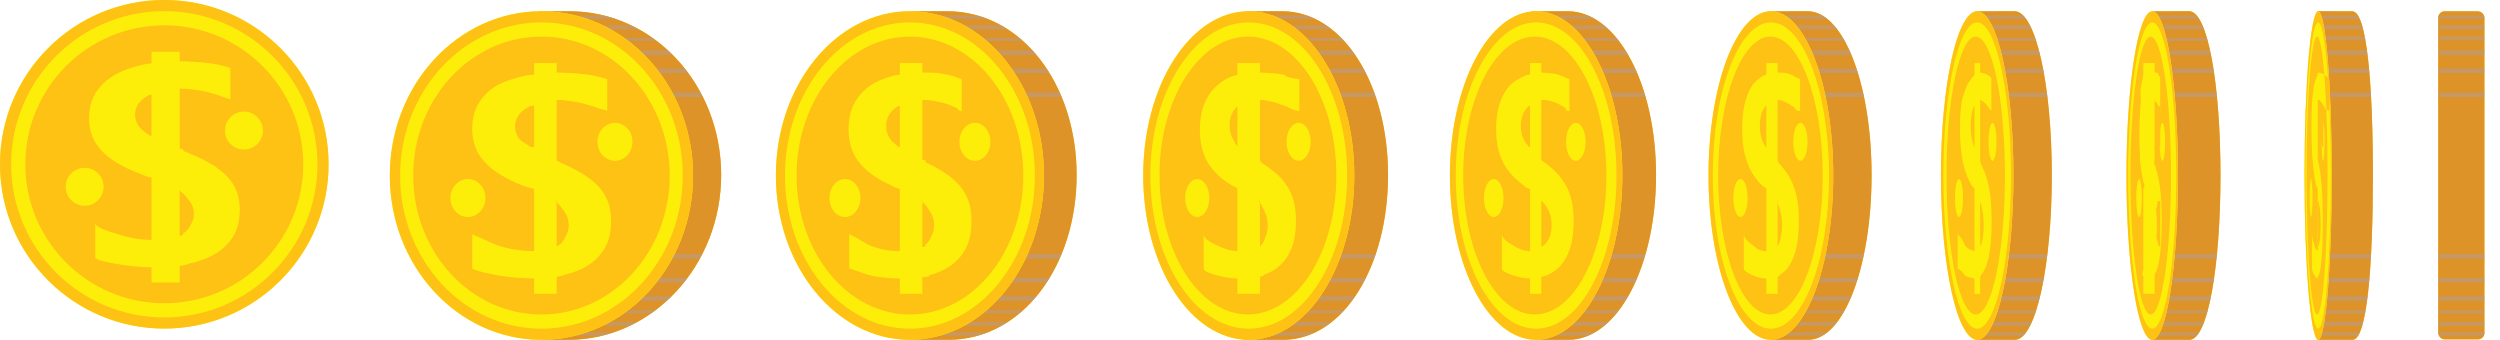 <?xml version="1.0" encoding="UTF-8"?>
<svg xmlns="http://www.w3.org/2000/svg" xmlns:xlink="http://www.w3.org/1999/xlink" viewBox="0 0 3731 507.54">
  <defs>
    <style>
      .cls-1 {
        clip-path: url(#clippath-6);
      }

      .cls-2 {
        clip-path: url(#clippath-7);
      }

      .cls-3 {
        clip-path: url(#clippath-4);
      }

      .cls-4 {
        fill: #fdee0a;
      }

      .cls-5 {
        fill: #b29e9d;
        mix-blend-mode: multiply;
        opacity: .5;
      }

      .cls-6 {
        fill: none;
      }

      .cls-7 {
        clip-path: url(#clippath-1);
      }

      .cls-8 {
        isolation: isolate;
      }

      .cls-9 {
        clip-path: url(#clippath-5);
      }

      .cls-10 {
        clip-path: url(#clippath-8);
      }

      .cls-11 {
        fill: #fec214;
      }

      .cls-12 {
        clip-path: url(#clippath-3);
      }

      .cls-13 {
        fill: #dd9327;
      }

      .cls-14 {
        clip-path: url(#clippath-2);
      }

      .cls-15 {
        clip-path: url(#clippath);
      }
    </style>
    <clipPath id="clippath">
      <path class="cls-13" d="M850.01,16.78c-21.09,0-44.1.18-44.1.18-95.4,28.81-182.19,131.73-182.19,244.29s93.26,217.89,188.66,245.86c0,0,11.61.04,36.13.04,124.97,0,227.78-110.49,227.78-245.9S974.98,16.78,850.01,16.78Z"/>
    </clipPath>
    <clipPath id="clippath-1">
      <path class="cls-13" d="M1413.49,16.78c-18.8,0-50.49.18-50.49.18-85.03,28.81-162.37,131.73-162.37,244.29s74.72,217.89,159.75,245.86c0,0,32.72.04,54.57.04,111.38,0,191.82-110.49,191.82-245.9s-81.9-244.47-193.28-244.47Z"/>
    </clipPath>
    <clipPath id="clippath-2">
      <path class="cls-13" d="M1913.36,16.78c-15.38,0-52.51.18-52.51.18-69.58,28.81-121.69,131.73-121.69,244.29s48.44,217.89,118.02,245.86c0,0,39.49.04,57.37.04,91.15,0,156.98-110.49,156.98-245.9s-67.03-244.47-158.18-244.47Z"/>
    </clipPath>
    <clipPath id="clippath-3">
      <path class="cls-13" d="M2339.47,16.78c-12.57,0-52.55.18-52.55.18-56.85,28.81-92.57,131.73-92.57,244.29s41.11,217.89,97.96,245.86c0,0,33.52.04,48.13.04,74.47,0,131.05-110.49,131.05-245.9s-57.56-244.47-132.03-244.47Z"/>
    </clipPath>
    <clipPath id="clippath-4">
      <path class="cls-13" d="M2697.66,16.78c-9.09,0-57.58.18-57.58.18-41.12,28.81-52.96,131.73-52.96,244.29s15.27,217.89,56.39,245.86c0,0,44.3.04,54.86.04,53.86,0,94.78-110.49,94.78-245.9s-41.63-244.47-95.48-244.47Z"/>
    </clipPath>
    <clipPath id="clippath-5">
      <path class="cls-13" d="M3006.61,16.78c-5.29,0-58.65.18-58.65.18-23.91,28.81-5.62,131.73-5.62,244.29s-16.75,217.89,7.16,245.86c0,0,51.39.04,57.53.04,31.32,0,55.11-110.49,55.11-245.9s-24.2-244.47-55.52-244.47Z"/>
    </clipPath>
    <clipPath id="clippath-6">
      <path class="cls-6" d="M3267.1,18.54h-54.9c-21.28,16.79-4.99,131.03-4.99,243.59s-17.58,217.45,3.7,245.42c0,0,51.09-.17,56.56-.17,27.88,0,46.39-109.72,46.39-245.13s-18.87-243.7-46.75-243.7Z"/>
    </clipPath>
    <clipPath id="clippath-7">
      <path class="cls-6" d="M3510.72,18.54h-49.36c-16.48,16.79-2.61,131.03-2.61,243.59s-13.62,217.45,2.87,245.42c0,0,45.16-.17,49.39-.17,21.59,0,30.33-109.72,30.33-245.13s-9.02-243.7-30.61-243.7Z"/>
    </clipPath>
    <clipPath id="clippath-8">
      <rect class="cls-13" x="3638.83" y="16.96" width="68.92" height="489.47" rx="9.49" ry="9.49"/>
    </clipPath>
  </defs>
  <g class="cls-8">
    <g id="Layer_2" data-name="Layer 2">
      <g id="_ÎÓÈ_1" data-name="—ÎÓÈ_1">
        <g>
          <g>
            <circle class="cls-4" cx="245.18" cy="245.18" r="245.18" transform="translate(-101.56 245.18) rotate(-45)"/>
            <path class="cls-11" d="M222.55,141.85c-5.95,3.25-11.89,7.28-15.26,11.96-3.64,5.05-5.75,10.8-5.75,17.08,0,6.76,2.19,12.91,6.19,18.26,3.57,4.78,9.96,9.3,16.32,13.43l2.08.13v-61.7c0,.28-3.05.54-3.59.83Z"/>
            <path class="cls-11" d="M284.54,335.78c3.16-4.97,4.79-10.46,4.79-16.3,0-7.73-2.47-14.72-7.41-20.78-4.39-5.38-7.77-10.37-15.19-14.84-.41-.24,1.39-.48,1.39-.73v68.77c8.4-1.13,3.06-2.37,5.52-3.77,5.95-3.39,7.85-7.55,10.89-12.35Z"/>
            <path class="cls-11" d="M245.18,0C109.99,0,0,109.99,0,245.18s109.99,245.18,245.18,245.18,245.18-109.99,245.18-245.18S380.38,0,245.18,0ZM245.18,473.7c-126.01,0-228.52-102.51-228.52-228.52S119.18,16.66,245.18,16.66s228.52,102.51,228.52,228.52-102.52,228.52-228.52,228.52Z"/>
            <path class="cls-11" d="M245.18,37.8c-114.54,0-207.39,92.85-207.39,207.39s92.85,207.39,207.39,207.39,207.39-92.85,207.39-207.39S359.72,37.8,245.18,37.8ZM98.01,278.75c0-15.63,12.67-28.3,28.3-28.3s28.3,12.67,28.3,28.3-12.67,28.3-28.3,28.3-28.3-12.67-28.3-28.3ZM347.82,353.1c-6.73,10.74-15.94,19.56-27.5,26.24-11.34,6.55-24.59,11.38-39.58,14.44-.74.15.95.32.21.46-5.05.96-4.42,1.75-12.82,2.41v24.95h-41.98v-22.79c-16.79-.2-31.61-1.56-47.16-4.16-14.7-2.46-36.81-6.04-36.81-10.65v-51.19c0,7.2,21.68,12.91,34.55,17.01,16.92,5.4,32.62,8.16,49.42,8.24v-93.02c-8.4-1.65-10.67-3.31-15.21-4.96-26.05-9.67-46.85-21.53-59.39-35.22-4.72-5.15-8.74-10.67-11.62-16.57-4.61-9.42-7.04-19.85-7.04-31.53,0-5.7.46-11.1,1.47-16.19,1.56-8.08,4.31-15.37,8.32-21.77,6.66-10.62,16.01-19.51,27.54-26.41,11.83-7.08,27.43-12.38,43.13-15.74,3.57-.76,4.41-1.43,12.8-2.03v-17.3h41.98v14.17c8.4.01,31.39.97,44.95,2.86,11.62,1.62,22.23,4.01,30.63,7.12v47.61c0-1.47-6.75-2.84-9.95-4.12-7.17-2.85-14.91-5.25-22.48-7.13-7.56-1.87-15.32-3.27-22.79-4.17-7.47-.9-12.16-1.35-18.89-1.35-1.38,0-1.47.09-1.47.09v89.36c8.4,1.11,3.14,2.22,6.18,3.33.35.13-.53.27-.18.4,13.17,4.96,24.42,10.28,34.93,15.82,10.5,5.54,19.27,11.85,26.72,18.77,7.19,6.68,12.61,14.4,16.41,22.94,1.89,4.26,3.25,8.92,4.2,13.97.96,5.04,1.41,10.46,1.41,16.21,0,15.91-3.36,29.34-9.99,39.92ZM364.05,223.14c-15.63,0-28.3-12.67-28.3-28.3s12.67-28.3,28.3-28.3,28.3,12.67,28.3,28.3-12.67,28.3-28.3,28.3Z"/>
          </g>
          <g>
            <path class="cls-11" d="M850.01,16.78c-21.09,0-44.1.18-44.1.18-95.4,28.81-182.19,131.73-182.19,244.29s93.26,217.89,188.66,245.86c0,0,11.61.04,36.13.04,124.97,0,227.78-110.49,227.78-245.9S974.98,16.78,850.01,16.78Z"/>
            <g>
              <path class="cls-13" d="M850.01,16.78c-21.09,0-44.1.18-44.1.18-95.4,28.81-182.19,131.73-182.19,244.29s93.26,217.89,188.66,245.86c0,0,11.61.04,36.13.04,124.97,0,227.78-110.49,227.78-245.9S974.98,16.78,850.01,16.78Z"/>
              <g class="cls-15">
                <g>
                  <g>
                    <rect class="cls-5" x="922.71" y="441.98" width="121.06" height="6.99"/>
                    <rect class="cls-5" x="909.78" y="462.84" width="121.06" height="4.66"/>
                    <rect class="cls-5" x="948.3" y="414.71" width="97.03" height="6.99"/>
                    <rect class="cls-5" x="970.56" y="379.05" width="97.03" height="6.99"/>
                    <rect class="cls-5" x="885.52" y="480.33" width="140.66" height="5.66"/>
                    <rect class="cls-5" x="850.01" y="495.94" width="174.06" height="4.78"/>
                  </g>
                  <g>
                    <rect class="cls-5" x="922.71" y="75" width="121.06" height="6.99"/>
                    <rect class="cls-5" x="909.78" y="56.47" width="121.06" height="4.66"/>
                    <rect class="cls-5" x="948.3" y="102.27" width="97.03" height="6.99"/>
                    <rect class="cls-5" x="970.56" y="137.93" width="97.03" height="6.99"/>
                    <rect class="cls-5" x="885.52" y="37.99" width="140.66" height="5.66"/>
                    <rect class="cls-5" x="850.01" y="23.26" width="174.06" height="4.78"/>
                  </g>
                </g>
              </g>
            </g>
            <ellipse class="cls-4" cx="808.05" cy="261.96" rx="226.28" ry="245.18"/>
            <g>
              <path class="cls-11" d="M790.5,158.63c-5.49,3.25-12.64,7.28-15.75,11.96-3.36,5.05-6.14,10.8-6.14,17.08,0,6.76,1.6,12.91,5.3,18.26,3.29,4.78,12.32,9.3,18.19,13.43l5.04.13v-61.7c-8.4.28-6.15.54-6.64.83Z"/>
              <path class="cls-11" d="M844.38,352.56c2.92-4.97,4.42-10.46,4.42-16.3,0-7.73-2.28-14.72-6.84-20.78-4.05-5.38-6.42-10.37-13.27-14.84-.37-.24,2.03-.48,2.03-.73v68.77c0-1.13,2.08-2.37,4.34-3.77,5.49-3.39,6.49-7.55,9.31-12.35Z"/>
              <path class="cls-11" d="M808.05,16.78c-124.77,0-226.28,109.99-226.28,245.18s101.51,245.18,226.28,245.18,226.29-109.99,226.29-245.18S932.83,16.78,808.05,16.78ZM808.05,490.49c-116.29,0-210.91-102.51-210.91-228.52s94.61-228.52,210.91-228.52,210.91,102.51,210.91,228.52-94.61,228.52-210.91,228.52Z"/>
              <path class="cls-11" d="M808.05,54.58c-105.71,0-191.4,92.85-191.4,207.39s85.69,207.39,191.4,207.39,191.4-92.85,191.4-207.39-85.69-207.39-191.4-207.39ZM672.22,295.53c0-15.63,11.69-28.3,26.12-28.3s26.12,12.67,26.12,28.3-11.69,28.3-26.12,28.3-26.12-12.67-26.12-28.3ZM902.78,369.88c-6.21,10.74-14.71,19.57-25.38,26.24-10.46,6.55-22.69,11.38-36.53,14.44-.68.15,1.63.32.94.46-4.66.96-11.08,1.75-11.08,2.41v24.96h-33.59v-22.81c-16.79-.2-36.61-1.56-50.96-4.16-13.57-2.46-33.01-6.04-41.41-10.65v-51.19c16.79,7.2,27.45,12.91,39.32,17.01,15.61,5.4,36.25,8.16,53.04,8.24v-93.02c-8.4-1.65-13.18-3.31-17.37-4.96-24.04-9.68-44.9-21.53-56.48-35.22-4.36-5.15-8.9-10.67-11.56-16.58-4.25-9.42-6.92-19.85-6.92-31.53,0-5.7.22-11.1,1.15-16.19,1.44-8.08,3.87-15.37,7.58-21.77,6.15-10.62,14.72-19.51,25.37-26.41,10.92-7.08,28.62-12.38,43.11-15.74,3.29-.76,6.72-1.43,15.12-2.03v-17.28h33.59v14.15c8.4.01,31.88.97,44.39,2.86,10.73,1.62,22.78,4.01,31.18,7.12v47.6c0-1.47-9.89-2.84-12.84-4.12-6.61-2.85-15.59-5.25-22.58-7.13-6.98-1.87-15.06-3.27-21.95-4.17-6.89-.9-10.93-1.35-17.14-1.35-1.27,0-1.07.09-1.07.09v89.36c0,1.11,2.15,2.22,4.95,3.33.32.13-.86.27-.54.4,12.16,4.96,22.35,10.28,32.05,15.82,9.69,5.54,17.69,11.85,24.57,18.77,6.64,6.68,11.59,14.4,15.1,22.94,1.75,4.26,2.97,8.92,3.86,13.97.88,5.04,1.29,10.46,1.29,16.21,0,15.91-3.12,29.34-9.23,39.92ZM917.76,239.92c-14.43,0-26.12-12.67-26.12-28.3s11.69-28.3,26.12-28.3,26.12,12.67,26.12,28.3-11.69,28.3-26.12,28.3Z"/>
            </g>
          </g>
          <g>
            <path class="cls-11" d="M1413.49,16.78c-18.8,0-50.49.18-50.49.18-85.03,28.81-162.37,131.73-162.37,244.29s74.72,217.89,159.75,245.86c0,0,32.72.04,54.57.04,111.38,0,191.82-110.49,191.82-245.9s-81.9-244.47-193.28-244.47Z"/>
            <g>
              <path class="cls-13" d="M1413.49,16.78c-18.8,0-50.49.18-50.49.18-85.03,28.81-162.37,131.73-162.37,244.29s74.72,217.89,159.75,245.86c0,0,32.72.04,54.57.04,111.38,0,191.82-110.49,191.82-245.9s-81.9-244.47-193.28-244.47Z"/>
              <g class="cls-7">
                <g>
                  <g>
                    <rect class="cls-5" x="1449.69" y="441.98" width="121.06" height="6.99"/>
                    <rect class="cls-5" x="1436.76" y="462.84" width="121.06" height="4.66"/>
                    <rect class="cls-5" x="1475.29" y="414.71" width="97.02" height="6.99"/>
                    <rect class="cls-5" x="1497.55" y="379.05" width="97.02" height="6.99"/>
                    <rect class="cls-5" x="1412.5" y="480.33" width="140.66" height="5.66"/>
                    <rect class="cls-5" x="1376.99" y="495.94" width="174.06" height="4.78"/>
                  </g>
                  <g>
                    <rect class="cls-5" x="1449.69" y="75" width="121.06" height="6.99"/>
                    <rect class="cls-5" x="1436.76" y="56.47" width="121.06" height="4.66"/>
                    <rect class="cls-5" x="1475.29" y="102.27" width="97.02" height="6.99"/>
                    <rect class="cls-5" x="1497.55" y="137.93" width="97.02" height="6.99"/>
                    <rect class="cls-5" x="1412.5" y="37.99" width="140.66" height="5.66"/>
                    <rect class="cls-5" x="1376.99" y="23.26" width="174.06" height="4.78"/>
                  </g>
                </g>
              </g>
            </g>
            <ellipse class="cls-4" cx="1357.99" cy="261.96" rx="200.05" ry="245.18"/>
            <g>
              <path class="cls-11" d="M1339.77,158.63c-4.85,3.25-9.82,7.28-12.57,11.96-2.97,5.05-4.75,10.8-4.75,17.08,0,6.76,1.75,12.91,5.02,18.26,2.91,4.78,8.36,9.3,13.55,13.43l1.93.13v-61.7c0,.28-2.73.54-3.17.83Z"/>
              <path class="cls-11" d="M1390.1,352.56c2.58-4.97,3.91-10.46,3.91-16.3,0-7.73-2.02-14.72-6.05-20.78-3.58-5.38-6.43-10.37-12.48-14.84-.33-.24,1.05-.48,1.05-.73v68.77c8.4-1.13,2.59-2.37,4.59-3.77,4.85-3.39,6.49-7.55,8.98-12.35Z"/>
              <path class="cls-11" d="M1357.99,16.78c-110.31,0-200.05,109.99-200.05,245.18s89.74,245.18,200.05,245.18,200.05-109.99,200.05-245.18-89.74-245.18-200.05-245.18ZM1357.99,490.49c-102.81,0-186.45-102.51-186.45-228.52s83.64-228.52,186.45-228.52,186.46,102.51,186.46,228.52-83.64,228.52-186.46,228.52Z"/>
              <path class="cls-11" d="M1357.99,54.58c-93.45,0-169.21,92.85-169.21,207.39s75.76,207.39,169.21,207.39,169.21-92.85,169.21-207.39-75.76-207.39-169.21-207.39ZM1237.91,295.53c0-15.63,10.34-28.3,23.09-28.3s23.09,12.67,23.09,28.3-10.34,28.3-23.09,28.3-23.09-12.67-23.09-28.3ZM1441.73,369.88c-5.49,10.74-13,19.57-22.44,26.24-9.25,6.55-20.06,11.38-32.3,14.44-.6.15.69.32.08.46-4.12.96,6.25,1.75-10.55,2.41v24.96h-33.59v-22.81c-16.79-.2-29.32-1.56-42.01-4.16-11.99-2.46-16.77-6.04-33.56-10.65v-51.19c16.79,7.2,21.22,12.91,31.72,17.01,13.8,5.4,27.06,8.16,43.85,8.24v-93.02c-8.4-1.65-8.95-3.31-12.65-4.96-21.25-9.68-38.34-21.53-48.58-35.22-3.85-5.15-7.19-10.67-9.54-16.58-3.76-9.42-5.78-19.85-5.78-31.53,0-5.7.36-11.1,1.18-16.19,1.27-8.08,3.51-15.37,6.78-21.77,5.43-10.62,13.06-19.51,22.47-26.41,9.66-7.08,22.62-12.38,35.43-15.74,2.91-.76,2.29-1.43,10.69-2.03v-17.28h33.59v14.15c25.19.01,24.17.97,35.23,2.86,9.48,1.62,15.15,4.01,23.55,7.12v47.6c-8.4-1.47-3.98-2.84-6.59-4.12-5.85-2.85-11.4-5.25-17.58-7.13-6.17-1.87-12.12-3.27-18.21-4.17-6.09-.9-9.82-1.35-15.31-1.35-1.12,0-1.1.09-1.1.09v89.36c8.4,1.11,2.65,2.22,5.13,3.33.29.13-.39.27-.1.4,10.75,4.96,19.94,10.28,28.52,15.82,8.57,5.54,15.74,11.85,21.82,18.77,5.87,6.68,10.29,14.4,13.4,22.94,1.55,4.26,2.65,8.92,3.43,13.97.78,5.04,1.15,10.46,1.15,16.21,0,15.91-2.74,29.34-8.15,39.92ZM1454.98,239.92c-12.75,0-23.09-12.67-23.09-28.3s10.34-28.3,23.09-28.3,23.09,12.67,23.09,28.3-10.34,28.3-23.09,28.3Z"/>
            </g>
          </g>
          <g>
            <path class="cls-11" d="M1913.36,16.78c-15.38,0-52.51.18-52.51.18-69.58,28.81-121.69,131.73-121.69,244.29s48.44,217.89,118.02,245.86c0,0,39.49.04,57.37.04,91.15,0,156.98-110.49,156.98-245.9s-67.03-244.47-158.18-244.47Z"/>
            <g>
              <path class="cls-13" d="M1913.36,16.78c-15.38,0-52.51.18-52.51.18-69.58,28.81-121.69,131.73-121.69,244.29s48.44,217.89,118.02,245.86c0,0,39.49.04,57.37.04,91.15,0,156.98-110.49,156.98-245.9s-67.03-244.47-158.18-244.47Z"/>
              <g class="cls-14">
                <g>
                  <g>
                    <rect class="cls-5" x="1925.17" y="441.98" width="121.06" height="6.99"/>
                    <rect class="cls-5" x="1912.25" y="462.84" width="121.06" height="4.66"/>
                    <rect class="cls-5" x="1950.77" y="414.71" width="97.02" height="6.99"/>
                    <rect class="cls-5" x="1973.03" y="379.05" width="97.02" height="6.99"/>
                    <rect class="cls-5" x="1887.99" y="480.33" width="140.66" height="5.66"/>
                    <rect class="cls-5" x="1852.47" y="495.94" width="174.05" height="4.78"/>
                  </g>
                  <g>
                    <rect class="cls-5" x="1925.17" y="75" width="121.06" height="6.99"/>
                    <rect class="cls-5" x="1912.25" y="56.47" width="121.06" height="4.66"/>
                    <rect class="cls-5" x="1950.77" y="102.27" width="97.02" height="6.99"/>
                    <rect class="cls-5" x="1973.03" y="137.93" width="97.02" height="6.99"/>
                    <rect class="cls-5" x="1887.99" y="37.99" width="140.66" height="5.66"/>
                    <rect class="cls-5" x="1852.47" y="23.26" width="174.05" height="4.78"/>
                  </g>
                </g>
              </g>
            </g>
            <ellipse class="cls-4" cx="1863.66" cy="261.96" rx="157.51" ry="245.18"/>
            <path class="cls-11" d="M1846.79,158.63c-3.82,3.25-6.47,7.28-8.64,11.96-2.34,5.05-3.11,10.8-3.11,17.08,0,6.76,1.69,12.91,4.27,18.26,2.29,4.78,4.21,9.3,8.3,13.43l-.85.13v-61.7c0,.28.37.54.03.83Z"/>
            <path class="cls-11" d="M1888.94,352.56c2.03-4.97,3.08-10.46,3.08-16.3,0-7.73-1.59-14.72-4.76-20.78-2.82-5.38-4.01-10.37-8.78-14.84-.26-.24,1.87-.48,1.87-.73v68.77c0-1.13.99-2.37,2.57-3.77,3.82-3.39,4.06-7.55,6.02-12.35Z"/>
            <path class="cls-11" d="M1863.66,16.78c-86.85,0-157.51,109.99-157.51,245.18s70.66,245.18,157.51,245.18,157.51-109.99,157.51-245.18-70.66-245.18-157.51-245.18ZM1863.66,490.49c-80.95,0-146.81-102.51-146.81-228.52s65.86-228.52,146.81-228.52,146.81,102.51,146.81,228.52-65.86,228.52-146.81,228.52Z"/>
            <path class="cls-11" d="M1862.4,54.58c-72.89,0-131.98,92.85-131.98,207.39s59.09,207.39,131.98,207.39,131.98-92.85,131.98-207.39-59.09-207.39-131.98-207.39ZM1768.75,295.53c0-15.63,8.06-28.3,18.01-28.3s18.01,12.67,18.01,28.3-8.06,28.3-18.01,28.3-18.01-12.67-18.01-28.3ZM1927.72,369.88c-4.28,10.74-10.14,19.57-17.5,26.24-7.22,6.55-15.65,11.38-25.19,14.44-.47.15,2.28.32,1.81.46-3.21.96-6.48,1.75-6.48,2.41v24.96h-33.59v-22.81c-8.4-.2-18.59-1.56-28.48-4.16-9.35-2.46-21.9-6.04-21.9-10.65v-51.19c0,7.2,12.27,12.91,20.46,17.01,10.77,5.4,21.52,8.16,29.92,8.24v-93.02c0-1.65-5.03-3.31-7.92-4.96-16.58-9.68-28.93-21.53-36.92-35.22-3-5.15-5.12-10.67-6.96-16.58-2.93-9.42-4.26-19.85-4.26-31.53,0-5.7.4-11.1,1.04-16.19.99-8.08,2.8-15.37,5.35-21.77,4.24-10.62,10.22-19.51,17.56-26.41,7.53-7.08,15.71-12.38,25.7-15.74,2.27-.76,6.4-1.43,6.4-2.03v-17.28h33.59v14.15s25.32.97,33.95,2.86c7.39,1.62-.36,4.01,24.83,7.12v47.6c-8.4-1.47-11.31-2.84-13.35-4.12-4.56-2.85-13-5.25-17.81-7.13-4.81-1.87-11.51-3.27-16.26-4.17-4.75-.9-6.94-1.35-11.22-1.35-.88,0-.14.09-.14.09v89.36c0,1.11.32,2.22,2.26,3.33.22.13-1.17.27-.95.4,8.38,4.96,15.12,10.28,21.81,15.82,6.68,5.54,12.06,11.85,16.8,18.77,4.58,6.68,7.92,14.4,10.34,22.94,1.21,4.26,2.01,8.92,2.62,13.97.61,5.04.87,10.46.87,16.21,0,15.91-2.17,29.34-6.38,39.92ZM1938.05,239.92c-9.95,0-18.01-12.67-18.01-28.3s8.06-28.3,18.01-28.3,18.01,12.67,18.01,28.3-8.06,28.3-18.01,28.3Z"/>
          </g>
          <g>
            <path class="cls-11" d="M2339.47,16.78c-12.57,0-52.55.18-52.55.18-56.85,28.81-92.57,131.73-92.57,244.29s41.11,217.89,97.96,245.86c0,0,33.52.04,48.13.04,74.47,0,131.05-110.49,131.05-245.9s-57.56-244.47-132.03-244.47Z"/>
            <g>
              <path class="cls-13" d="M2339.47,16.78c-12.57,0-52.55.18-52.55.18-56.85,28.81-92.57,131.73-92.57,244.29s41.11,217.89,97.96,245.86c0,0,33.52.04,48.13.04,74.47,0,131.05-110.49,131.05-245.9s-57.56-244.47-132.03-244.47Z"/>
              <g class="cls-12">
                <g>
                  <g>
                    <rect class="cls-5" x="2346.33" y="441.98" width="98.91" height="6.99"/>
                    <rect class="cls-5" x="2335.77" y="462.84" width="98.91" height="4.66"/>
                    <rect class="cls-5" x="2367.24" y="414.71" width="79.27" height="6.99"/>
                    <rect class="cls-5" x="2385.43" y="379.05" width="79.27" height="6.99"/>
                    <rect class="cls-5" x="2315.95" y="480.33" width="114.92" height="5.66"/>
                    <rect class="cls-5" x="2286.93" y="495.94" width="142.2" height="4.78"/>
                  </g>
                  <g>
                    <rect class="cls-5" x="2346.33" y="75" width="98.91" height="6.99"/>
                    <rect class="cls-5" x="2335.77" y="56.47" width="98.91" height="4.66"/>
                    <rect class="cls-5" x="2367.24" y="102.27" width="79.27" height="6.99"/>
                    <rect class="cls-5" x="2385.43" y="137.93" width="79.27" height="6.99"/>
                    <rect class="cls-5" x="2315.95" y="37.99" width="114.92" height="5.66"/>
                    <polygon class="cls-5" points="2429.13 28.03 2286.93 28.03 2289.73 23.26 2431.93 23.26 2429.13 28.03"/>
                  </g>
                </g>
              </g>
            </g>
            <ellipse class="cls-4" cx="2292.52" cy="261.96" rx="128.69" ry="245.18"/>
            <path class="cls-11" d="M2281.09,158.63c-3.12,3.25-6.46,7.28-8.23,11.96-1.91,5.05-3.13,10.8-3.13,17.08,0,6.76,1.09,12.91,3.2,18.26,1.87,4.78,5.64,9.3,8.98,13.43l1.51.13v-61.7c0,.28-2.04.54-2.32.83Z"/>
            <path class="cls-11" d="M2313.18,352.56c1.66-4.97,2.52-10.46,2.52-16.3,0-7.73-1.3-14.72-3.89-20.78-2.3-5.38-6.26-10.37-10.15-14.84-.21-.24-1.45-.48-1.45-.73v68.77c0-1.13,3.79-2.37,5.08-3.77,3.12-3.39,6.3-7.55,7.9-12.35Z"/>
            <path class="cls-11" d="M2292.52,16.78c-70.96,0-128.69,109.99-128.69,245.18s57.73,245.18,128.69,245.18,128.69-109.99,128.69-245.18-57.73-245.18-128.69-245.18ZM2292.52,490.49c-66.14,0-119.94-102.51-119.94-228.52s53.81-228.52,119.94-228.52,119.94,102.51,119.94,228.52-53.81,228.52-119.94,228.52Z"/>
            <path class="cls-11" d="M2290.53,54.58c-59.01,0-106.85,92.85-106.85,207.39s47.84,207.39,106.85,207.39,106.85-92.85,106.85-207.39-47.84-207.39-106.85-207.39ZM2214.7,295.53c0-15.63,6.53-28.3,14.58-28.3s14.58,12.67,14.58,28.3-6.53,28.3-14.58,28.3-14.58-12.67-14.58-28.3ZM2343.41,369.88c-3.47,10.74-8.21,19.57-14.17,26.24-5.84,6.55-12.67,11.38-20.39,14.44-.38.15-.58.32-.96.46-2.6.96-7.68,1.75-7.68,2.41v24.96h-16.79v-22.81c-8.4-.2-15.65-1.56-23.66-4.16-7.57-2.46-18.33-6.04-18.33-10.65v-51.19c0,7.2,10.53,12.91,17.16,17.01,8.72,5.4,16.42,8.16,24.82,8.24v-93.02c-8.4-1.65-6.85-3.31-9.18-4.96-13.42-9.68-24.81-21.53-31.28-35.22-2.43-5.15-4.84-10.67-6.32-16.58-2.37-9.42-3.8-19.85-3.8-31.53,0-5.7.15-11.1.67-16.19.8-8.08,2.18-15.37,4.25-21.77,3.43-10.62,8.23-19.51,14.17-26.41,6.1-7.08,15.47-12.38,23.56-15.74,1.84-.76-.46-1.43,7.93-2.03v-17.28h16.79v14.15s17.7.97,24.68,2.86c5.99,1.62,8.91,4.01,17.3,7.12v47.6c-8.4-1.47-3.93-2.84-5.58-4.12-3.69-2.85-7.91-5.25-11.81-7.13-3.89-1.87-8.01-3.27-11.85-4.17-3.85-.9-7.39-1.35-10.86-1.35-.71,0-1.89.09-1.89.09v89.36c0,1.11,2.69,2.22,4.25,3.33.18.13.26.27.44.4,6.79,4.96,12.85,10.28,18.27,15.82,5.41,5.54,10.06,11.85,13.9,18.77,3.71,6.68,6.56,14.4,8.52,22.94.98,4.26,1.71,8.92,2.2,13.97.49,5.04.74,10.46.74,16.21,0,15.91-1.72,29.34-5.13,39.92ZM2351.77,239.92c-8.05,0-14.58-12.67-14.58-28.3s6.53-28.3,14.58-28.3,14.58,12.67,14.58,28.3-6.53,28.3-14.58,28.3Z"/>
          </g>
          <g>
            <path class="cls-11" d="M2697.66,16.78c-9.09,0-57.58.18-57.58.18-41.12,28.81-52.96,131.73-52.96,244.29s15.27,217.89,56.39,245.86c0,0,44.3.04,54.86.04,53.86,0,94.78-110.49,94.78-245.9s-41.63-244.47-95.48-244.47Z"/>
            <g>
              <path class="cls-13" d="M2697.66,16.78c-9.09,0-57.58.18-57.58.18-41.12,28.81-52.96,131.73-52.96,244.29s15.27,217.89,56.39,245.86c0,0,44.3.04,54.86.04,53.86,0,94.78-110.49,94.78-245.9s-41.63-244.47-95.48-244.47Z"/>
              <g class="cls-3">
                <g>
                  <g>
                    <rect class="cls-5" x="2682.76" y="441.98" width="91.37" height="6.99"/>
                    <rect class="cls-5" x="2673.01" y="462.84" width="91.37" height="4.66"/>
                    <rect class="cls-5" x="2702.08" y="414.71" width="73.23" height="6.99"/>
                    <rect class="cls-5" x="2718.88" y="379.05" width="73.23" height="6.99"/>
                    <polygon class="cls-5" points="2760.86 480.33 2654.7 480.33 2654.7 485.99 2768.01 485.99 2760.86 480.33"/>
                    <rect class="cls-5" x="2627.89" y="495.94" width="138.52" height="4.78"/>
                  </g>
                  <g>
                    <rect class="cls-5" x="2682.76" y="75" width="91.37" height="6.99"/>
                    <rect class="cls-5" x="2673.01" y="56.47" width="91.37" height="4.66"/>
                    <rect class="cls-5" x="2702.08" y="102.27" width="73.23" height="6.99"/>
                    <rect class="cls-5" x="2718.88" y="137.93" width="73.23" height="6.99"/>
                    <rect class="cls-5" x="2654.7" y="37.99" width="106.17" height="5.66"/>
                    <polygon class="cls-5" points="2759.26 28.03 2627.89 28.03 2630.47 23.26 2761.84 23.26 2759.26 28.03"/>
                  </g>
                </g>
              </g>
            </g>
            <path class="cls-4" d="M2642.88,16.78c-51.4,0-93.07,109.77-93.07,245.18s41.67,245.18,93.07,245.18,93.07-109.77,93.07-245.18-41.67-245.18-93.07-245.18Z"/>
            <path class="cls-11" d="M2634.51,158.63c-2.26,3.25-4.62,7.28-5.9,11.96-1.38,5.05-2.23,10.8-2.23,17.08,0,6.76.8,12.91,2.32,18.26,1.36,4.78,3.98,9.3,6.4,13.43l.99.13v-61.7c0,.28-1.37.54-1.58.83Z"/>
            <path class="cls-11" d="M2657.82,352.56c1.2-4.97,1.82-10.46,1.82-16.3,0-7.73-.94-14.72-2.81-20.78-1.67-5.38-2.31-10.37-5.12-14.84-.15-.24,1.17-.48,1.17-.73v68.77c0-1.13.52-2.37,1.45-3.77,2.26-3.39,2.34-7.55,3.49-12.35Z"/>
            <path class="cls-11" d="M2642.88,16.78c-51.32,0-93.07,109.99-93.07,245.18s41.75,245.18,93.07,245.18,93.07-109.99,93.07-245.18-41.75-245.18-93.07-245.18ZM2642.88,490.49c-47.83,0-86.74-102.51-86.74-228.52s38.91-228.52,86.74-228.52,86.75,102.51,86.75,228.52-38.91,228.52-86.75,228.52Z"/>
            <path class="cls-11" d="M2642.21,54.58c-43.1,0-78.05,92.85-78.05,207.39s34.94,207.39,78.05,207.39,78.05-92.85,78.05-207.39-34.94-207.39-78.05-207.39ZM2586.82,295.53c0-15.63,4.77-28.3,10.65-28.3s10.65,12.67,10.65,28.3-4.77,28.3-10.65,28.3-10.65-12.67-10.65-28.3ZM2680.83,369.88c-2.53,10.74-6,19.57-10.35,26.24-4.27,6.55-9.25,11.38-14.9,14.44-.28.15,1.38.32,1.1.46-1.9.96-3.81,1.75-3.81,2.41v24.96h-16.79v-22.81c-8.4-.2-12.89-1.56-18.74-4.16-5.53-2.46-14.85-6.04-14.85-10.65v-51.19c0,7.2,9.15,12.91,14,17.01,6.37,5.4,11.19,8.16,19.59,8.24v-93.02c0-1.65-4.54-3.31-6.24-4.96-9.8-9.68-17.89-21.53-22.61-35.22-1.78-5.15-3.42-10.67-4.5-16.58-1.73-9.42-2.72-19.85-2.72-31.53,0-5.7.14-11.1.52-16.19.59-8.08,1.61-15.37,3.12-21.77,2.51-10.62,6.02-19.51,10.36-26.41,4.45-7.08,10.84-12.38,16.75-15.74,1.34-.76,5.34-1.43,5.34-2.03v-17.28h16.79v14.15c8.4.01,14.39.97,19.49,2.86,4.37,1.62,5.7,4.01,14.1,7.12v47.6c-8.4-1.47-6.13-2.84-7.34-4.12-2.7-2.85-7.41-5.25-10.26-7.13-2.84-1.87-6.66-3.27-9.47-4.17-2.81-.9-4-1.35-6.54-1.35-.52,0,.02.09.02.09v89.36c0,1.11.16,2.22,1.31,3.33.13.13-.71.27-.58.4,4.96,4.96,8.94,10.28,12.89,15.82,3.95,5.54,7.13,11.85,9.93,18.77,2.71,6.68,4.68,14.4,6.11,22.94.71,4.26,1.19,8.92,1.55,13.97.36,5.04.51,10.46.51,16.21,0,15.91-1.28,29.34-3.77,39.92ZM2686.94,239.92c-5.88,0-10.65-12.67-10.65-28.3s4.77-28.3,10.65-28.3,10.65,12.67,10.65,28.3-4.77,28.3-10.65,28.3Z"/>
          </g>
          <g>
            <path class="cls-11" d="M3006.61,16.78c-5.29,0-58.65.18-58.65.18-23.91,28.81-5.62,131.73-5.62,244.29s-16.75,217.89,7.16,245.86c0,0,51.39.04,57.53.04,31.32,0,55.11-110.49,55.11-245.9s-24.2-244.47-55.52-244.47Z"/>
            <g>
              <path class="cls-13" d="M3006.61,16.78c-5.29,0-58.65.18-58.65.18-23.91,28.81-5.62,131.73-5.62,244.29s-16.75,217.89,7.16,245.86c0,0,51.39.04,57.53.04,31.32,0,55.11-110.49,55.11-245.9s-24.2-244.47-55.52-244.47Z"/>
              <g class="cls-9">
                <rect class="cls-5" x="2962.52" y="441.98" width="99.55" height="6.99"/>
                <rect class="cls-5" x="2951.89" y="462.84" width="99.55" height="4.66"/>
                <rect class="cls-5" x="2972.25" y="414.71" width="91.1" height="6.99"/>
                <rect class="cls-5" x="2992.2" y="379.05" width="105.93" height="6.99"/>
                <polygon class="cls-5" points="3047.61 480.33 2931.94 480.33 2931.94 485.99 3055.4 485.99 3047.61 480.33"/>
                <rect class="cls-5" x="2902.74" y="495.94" width="150.92" height="4.78"/>
                <rect class="cls-5" x="2962.52" y="75" width="99.55" height="6.99"/>
                <rect class="cls-5" x="2951.89" y="56.47" width="99.55" height="4.66"/>
                <rect class="cls-5" x="2973.59" y="102.27" width="100.93" height="6.99"/>
                <rect class="cls-5" x="2982.1" y="137.93" width="104.07" height="6.99"/>
                <rect class="cls-5" x="2931.94" y="37.99" width="115.67" height="5.66"/>
                <polygon class="cls-5" points="3045.87 28.03 2902.74 28.03 2905.55 23.26 3048.68 23.26 3045.87 28.03"/>
              </g>
            </g>
            <path class="cls-4" d="M2950.75,16.78c-29.89,0-54.12,109.77-54.12,245.18s24.23,245.18,54.12,245.18,54.12-109.77,54.12-245.18-24.23-245.18-54.12-245.18Z"/>
            <path class="cls-11" d="M2945.87,158.63c-1.31,3.25-2.68,7.28-3.43,11.96-.8,5.05-1.3,10.8-1.3,17.08,0,6.76.47,12.91,1.35,18.26.79,4.78,2.3,9.3,3.71,13.43l.56.13v-61.7c0,.28-.79.54-.9.83Z"/>
            <path class="cls-11" d="M2959.44,352.56c.7-4.97,1.06-10.46,1.06-16.3,0-7.73-.55-14.72-1.64-20.78-.97-5.38-2.04-10.37-3.68-14.84-.09-.24-.02-.48-.02-.73v68.77c0-1.13,1-2.37,1.54-3.77,1.31-3.39,2.06-7.55,2.73-12.35Z"/>
            <path class="cls-11" d="M2950.75,16.78c-29.84,0-54.12,109.99-54.12,245.18s24.28,245.18,54.12,245.18,54.12-109.99,54.12-245.18-24.28-245.18-54.12-245.18ZM2950.75,490.49c-27.81,0-50.44-102.51-50.44-228.52s22.63-228.52,50.44-228.52,50.44,102.51,50.44,228.52-22.63,228.52-50.44,228.52Z"/>
            <path class="cls-11" d="M2948.59,54.58c-24.09,0-43.61,92.85-43.61,207.39s19.52,207.39,43.61,207.39,43.61-92.85,43.61-207.39-19.52-207.39-43.61-207.39ZM2917.64,295.53c0-15.63,2.66-28.3,5.95-28.3s5.95,12.67,5.95,28.3-2.66,28.3-5.95,28.3-5.95-12.67-5.95-28.3ZM2970.17,369.88c-1.41,10.74-3.35,19.57-5.78,26.24-2.38,6.55-5.17,11.38-8.32,14.44-.15.15,1.08.32.92.46-1.06.96-1.82,1.75-1.82,2.41v24.96h-8.4v-22.81c0-.2-10.41-1.56-13.68-4.16-3.09-2.46-3.11-6.04-11.51-10.65v-51.19c8.4,7.2,8.33,12.91,11.03,17.01,3.56,5.4,14.16,8.24,14.16,8.24v-93.02c0-1.65-3.34-3.31-4.29-4.96-5.48-9.68-10.4-21.53-13.04-35.22-.99-5.15-2.11-10.67-2.72-16.58-.97-9.42-1.62-19.85-1.62-31.53,0-5.7.03-11.1.24-16.19.33-8.08.87-15.37,1.72-21.77,1.4-10.62,5.34-19.51,7.77-26.41,2.49-7.08,11.94-17.17,11.94-17.77v-17.28h8.4v14.15s7.05.97,9.9,2.86c2.44,1.62,6.89,4.01,6.89,7.12v47.6c0-1.47-2.75-2.84-3.42-4.12-1.51-2.85-3.8-5.25-5.39-7.13-1.59-1.87-3.55-3.27-5.12-4.17-1.57-.9-1.84-1.35-3.26-1.35-.29,0,.4.09.4.09v89.36c0,1.11-.22,2.22.42,3.33.07.13-.55.27-.48.4,2.77,4.96,4.92,10.28,7.13,15.82,2.21,5.54,3.94,11.85,5.51,18.77,1.51,6.68,2.6,14.4,3.4,22.94.4,4.26.65,8.92.86,13.97.2,5.04.28,10.46.28,16.21,0,15.91-.72,29.34-2.11,39.92ZM2973.59,239.92c-3.29,0-5.95-12.67-5.95-28.3s2.66-28.3,5.95-28.3,5.95,12.67,5.95,28.3-2.66,28.3-5.95,28.3Z"/>
          </g>
          <g>
            <path class="cls-11" d="M3267.1,16.78c-4.7,0-54.89.18-54.89.18-21.28,28.81-5.01,131.73-5.01,244.29s-17.58,217.89,3.7,245.86c0,0,51.09.04,56.56.04,27.88,0,46.39-110.49,46.39-245.9s-18.87-244.47-46.75-244.47Z"/>
            <path class="cls-13" d="M3267.1,16.78c-4.7,0-54.89.18-54.89.18-21.28,28.81-5.01,131.73-5.01,244.29s-17.58,217.89,3.7,245.86c0,0,51.09.04,56.56.04,27.88,0,46.39-110.49,46.39-245.9s-18.87-244.47-46.75-244.47Z"/>
            <g class="cls-1">
              <rect class="cls-5" x="3225.18" y="441.98" width="88.62" height="6.99"/>
              <rect class="cls-5" x="3215.72" y="462.84" width="88.62" height="4.66"/>
              <rect class="cls-5" x="3233.84" y="414.71" width="81.1" height="6.99"/>
              <rect class="cls-5" x="3216.85" y="379.05" width="94.3" height="6.99"/>
              <polygon class="cls-5" points="3300.93 480.33 3197.96 480.33 3197.96 485.99 3307.86 485.99 3300.93 480.33"/>
              <rect class="cls-5" x="3171.96" y="495.94" width="134.35" height="4.78"/>
              <rect class="cls-5" x="3225.18" y="75" width="88.62" height="6.99"/>
              <rect class="cls-5" x="3215.72" y="56.47" width="88.62" height="4.66"/>
              <rect class="cls-5" x="3235.03" y="102.27" width="89.85" height="6.99"/>
              <rect class="cls-5" x="3237.26" y="137.93" width="92.64" height="6.99"/>
              <rect class="cls-5" x="3197.96" y="37.99" width="102.97" height="5.66"/>
              <polygon class="cls-5" points="3302.05 28.03 3171.96 28.03 3174.47 23.26 3304.55 23.26 3302.05 28.03"/>
            </g>
            <ellipse class="cls-4" cx="3211.99" cy="261.96" rx="38.46" ry="245.18"/>
            <path class="cls-11" d="M3221.8,158.63c-1.25,3.25-3.17,7.28-3.88,11.96-.77,5.05-1.54,10.8-1.54,17.08,0,6.76.3,12.91,1.14,18.26.75,4.78,3.34,9.3,4.68,13.43l1.68.13v-61.7c0,.28-1.97.54-2.08.83Z"/>
            <path class="cls-11" d="M3218.16,352.56c.5-4.97.75-10.46.75-16.3,0-7.73-.39-14.72-1.16-20.78-.69-5.38,2.92-10.37,1.76-14.84-.06-.24,4.36-.48,4.36-.73v68.77c0-1.13-3.66-2.37-3.28-3.77.93-3.39-2.91-7.55-2.44-12.35Z"/>
            <path class="cls-11" d="M3211.99,16.78c-21.2,0-38.46,109.99-38.46,245.18s17.25,245.18,38.46,245.18,38.46-109.99,38.46-245.18-17.25-245.18-38.46-245.18ZM3211.99,490.49c-19.76,0-35.84-102.51-35.84-228.52s16.08-228.52,35.84-228.52,35.84,102.51,35.84,228.52-16.08,228.52-35.84,228.52Z"/>
            <path class="cls-11" d="M3209.74,54.58c-16.72,0-30.28,92.85-30.28,207.39s13.56,207.39,30.28,207.39,30.28-92.85,30.28-207.39-13.55-207.39-30.28-207.39ZM3188.25,295.53c0-15.63,1.85-28.3,4.13-28.3s4.13,12.67,4.13,28.3-1.85,28.3-4.13,28.3-4.13-12.67-4.13-28.3ZM3224.72,369.88c-.98,10.74-2.33,19.57-4.01,26.24-1.66,6.55-3.59,11.38-5.78,14.44-.11.15,1.33.32,1.23.46-.74.96-.68,1.75-.68,2.41v24.96h-16.79v-22.81c0-.2,1.51-1.56-.76-4.16-2.15-2.46.76-6.04.76-10.65v-51.19c0,7.2-2.96,12.91-1.09,17.01,2.47,5.4,1.09,8.24,1.09,8.24v-93.02c0-1.65,2.58-3.31,1.92-4.96-3.8-9.68-4.77-21.53-6.6-35.22-.69-5.15-.24-10.67-.66-16.58-.67-9.42-.51-19.85-.51-31.53,0-5.7.33-11.1.47-16.19.23-8.08.76-15.37,1.34-21.77.97-10.62-1.11-19.51.58-26.41,1.73-7.08,3.46-17.17,3.46-17.77v-17.28h16.79v14.15c8.4.01,3.26.97,5.24,2.86,1.7,1.62,3.15,4.01,3.15,7.12v47.6c0-1.47-.86-2.84-1.33-4.12-1.04-2.85-2.11-5.25-3.22-7.13-1.1-1.87-2.21-3.27-3.3-4.17-1.09-.9-.56-1.35-1.55-1.35-.2,0,.99.09.99.09v89.36c0,1.11-.74,2.22-.29,3.33.05.13-.67.27-.62.4,1.92,4.96,3.27,10.28,4.8,15.82,1.53,5.54,2.66,11.85,3.75,18.77,1.05,6.68,1.77,14.4,2.32,22.94.28,4.26.44,8.92.58,13.97.14,5.04.19,10.46.19,16.21,0,15.91-.51,29.34-1.48,39.92ZM3227.09,239.92c-2.28,0-4.13-12.67-4.13-28.3s1.85-28.3,4.13-28.3,4.13,12.67,4.13,28.3-1.85,28.3-4.13,28.3Z"/>
          </g>
          <g>
            <path class="cls-11" d="M3510.72,16.96c-3.64,0-51.12-.18-51.12-.18-16.48,27.97-.86,132-.86,244.56s-13.62,217.84,2.87,245.81c0,0,45.17.02,49.41.02,21.59,0,30.32-110.41,30.32-245.82s-9.02-244.39-30.61-244.39Z"/>
            <path class="cls-13" d="M3510.72,16.96c-3.64,0-51.12-.18-51.12-.18-16.48,27.97-3.66,132-3.66,244.56s-13.62,217.84,2.86,245.81c0,0,47.97.02,52.21.02,21.59,0,30.32-110.41,30.32-245.82s-9.02-244.39-30.61-244.39Z"/>
            <g class="cls-2">
              <rect class="cls-5" x="3455.5" y="441.98" width="81.97" height="6.99"/>
              <polygon class="cls-5" points="3535.51 462.96 3446.75 462.96 3446.75 467.74 3532.01 467.74 3535.51 462.96"/>
              <rect class="cls-5" x="3463.52" y="414.71" width="75.01" height="6.99"/>
              <rect class="cls-5" x="3464.59" y="379.05" width="87.22" height="6.99"/>
              <polygon class="cls-5" points="3528.92 480.27 3430.32 480.27 3430.32 485.99 3531.98 485.99 3528.92 480.27"/>
              <polygon class="cls-5" points="3530.54 495.94 3406.28 495.94 3406.28 500.72 3537.22 500.72 3530.54 495.94"/>
              <rect class="cls-5" x="3455.5" y="75" width="81.97" height="6.99"/>
              <rect class="cls-5" x="3464.61" y="102.27" width="83.1" height="6.99"/>
              <rect class="cls-5" x="3466.68" y="137.93" width="85.69" height="6.99"/>
              <polygon class="cls-5" points="3531.33 43.65 3451.58 43.65 3451.58 37.99 3536.92 37.99 3531.33 43.65"/>
              <polygon class="cls-5" points="3531.33 60.24 3451.58 60.24 3451.58 54.58 3536.92 54.58 3531.33 60.24"/>
              <polygon class="cls-5" points="3537.79 28.03 3431.45 28.03 3433.39 23.26 3539.73 23.26 3537.79 28.03"/>
            </g>
            <path class="cls-4" d="M3459.61,16.78c-11.25,0-20.36,109.77-20.36,245.18s9.12,245.18,20.36,245.18,20.36-109.77,20.36-245.18-9.12-245.18-20.36-245.18Z"/>
            <path class="cls-11" d="M3465.54,158.63c-.66,3.25-2.05,7.28-2.43,11.96-.41,5.05-1,10.8-1,17.08,0,6.76.06,12.91.51,18.26.4,4.78,2.47,9.3,3.18,13.43l1.59.13v-61.7c0,.28-1.78.54-1.84.83Z"/>
            <path class="cls-11" d="M3462.88,352.56c.26-4.97.4-10.46.4-16.3,0-7.73-.2-14.72-.62-20.78-.36-5.38-1.91-10.37-2.52-14.84-.03-.24-1.15-.48-1.15-.73v68.77c0-1.13,1.51-2.37,1.72-3.77.49-3.39,1.91-7.55,2.17-12.35Z"/>
            <path class="cls-11" d="M3459.61,16.78c-11.23,0-20.36,109.99-20.36,245.18s9.13,245.18,20.36,245.18,20.36-109.99,20.36-245.18-9.13-245.18-20.36-245.18ZM3459.61,490.49c-10.47,0-18.98-102.51-18.98-228.52s8.51-228.52,18.98-228.52,18.98,102.51,18.98,228.52-8.51,228.52-18.98,228.52Z"/>
            <path class="cls-11" d="M3458.03,54.58c-8.64,0-15.65,92.85-15.65,207.39s7.01,207.39,15.65,207.39,15.65-92.85,15.65-207.39-7.01-207.39-15.65-207.39ZM3446.93,295.53c0-15.63.96-28.3,2.14-28.3s2.14,12.67,2.14,28.3-.96,28.3-2.14,28.3-2.14-12.67-2.14-28.3ZM3465.78,369.88c-.51,10.74-1.2,19.57-2.07,26.24-.86,6.55-1.86,11.38-2.99,14.44-.06.15-.31.32-.37.46-.38.96-1.35,1.75-1.35,2.41v23.13-20.97c0-.2-3.41-1.56-4.59-4.16-1.11-2.46-3.81-6.04-3.81-10.65v-51.19c0,7.2,2.67,12.91,3.64,17.01,1.28,5.4,4.76,8.24,4.76,8.24v-93.02c0-1.65-2-3.31-2.34-4.96-1.97-9.68-4.13-21.53-5.08-35.22-.36-5.15-.96-10.67-1.18-16.58-.35-9.42-.68-19.85-.68-31.53,0-5.7-.04-11.1.04-16.19.12-8.08.29-15.37.59-21.77.5-10.62,1.97-19.51,2.84-26.41.89-7.08,5.81-17.17,5.81-17.77v-18.46,15.33s7.91.97,8.94,2.86c.88,1.62,7.86,4.01,7.86,7.12v47.6c0-1.47-5.67-2.84-5.91-4.12-.54-2.85-3.7-5.25-4.28-7.13-.57-1.87-2.45-3.27-3.01-4.17-.56-.9-1.95-1.35-2.46-1.35-.1,0-1.14.09-1.14.09v89.36c0,1.11.62,2.22.85,3.33.03.13.15.27.18.4.99,4.96,1.94,10.28,2.73,15.82.79,5.54,1.5,11.85,2.07,18.77.54,6.68.98,14.4,1.26,22.94.14,4.26.44,24.42.44,30.18,0,15.91-.25,29.34-.75,39.92ZM3467,239.92c-1.18,0-2.14-12.67-2.14-28.3s.96-28.3,2.14-28.3,2.14,12.67,2.14,28.3-.96,28.3-2.14,28.3Z"/>
          </g>
          <g>
            <rect class="cls-11" x="3638.83" y="16.96" width="68.92" height="489.47" rx="9.49" ry="9.49"/>
            <g>
              <rect class="cls-13" x="3638.83" y="16.96" width="68.92" height="489.47" rx="9.49" ry="9.49"/>
              <g class="cls-10">
                <rect class="cls-5" x="3619.06" y="441.98" width="96.45" height="6.99"/>
                <rect class="cls-5" x="3619.06" y="462.84" width="96.45" height="4.66"/>
                <rect class="cls-5" x="3623.16" y="414.71" width="88.27" height="6.99"/>
                <rect class="cls-5" x="3615.98" y="379.05" width="102.63" height="6.99"/>
                <polygon class="cls-5" points="3719.56 480.33 3607.49 480.33 3607.49 485.99 3727.1 485.99 3719.56 480.33"/>
                <polygon class="cls-5" points="3708.86 495.94 3585.41 495.94 3585.41 500.72 3715.5 500.72 3708.86 495.94"/>
                <rect class="cls-5" x="3619.06" y="75" width="96.45" height="6.99"/>
                <rect class="cls-5" x="3618.4" y="102.27" width="97.79" height="6.99"/>
                <rect class="cls-5" x="3616.88" y="137.93" width="100.83" height="6.99"/>
                <polygon class="cls-5" points="3710.92 43.65 3617.08 43.65 3617.08 37.99 3717.5 37.99 3710.92 43.65"/>
                <polygon class="cls-5" points="3710.92 60.24 3617.08 60.24 3617.08 54.58 3717.5 54.58 3710.92 60.24"/>
                <polygon class="cls-5" points="3728.71 28.03 3603.59 28.03 3605.87 23.26 3731 23.26 3728.71 28.03"/>
              </g>
            </g>
          </g>
        </g>
      </g>
    </g>
  </g>
</svg>